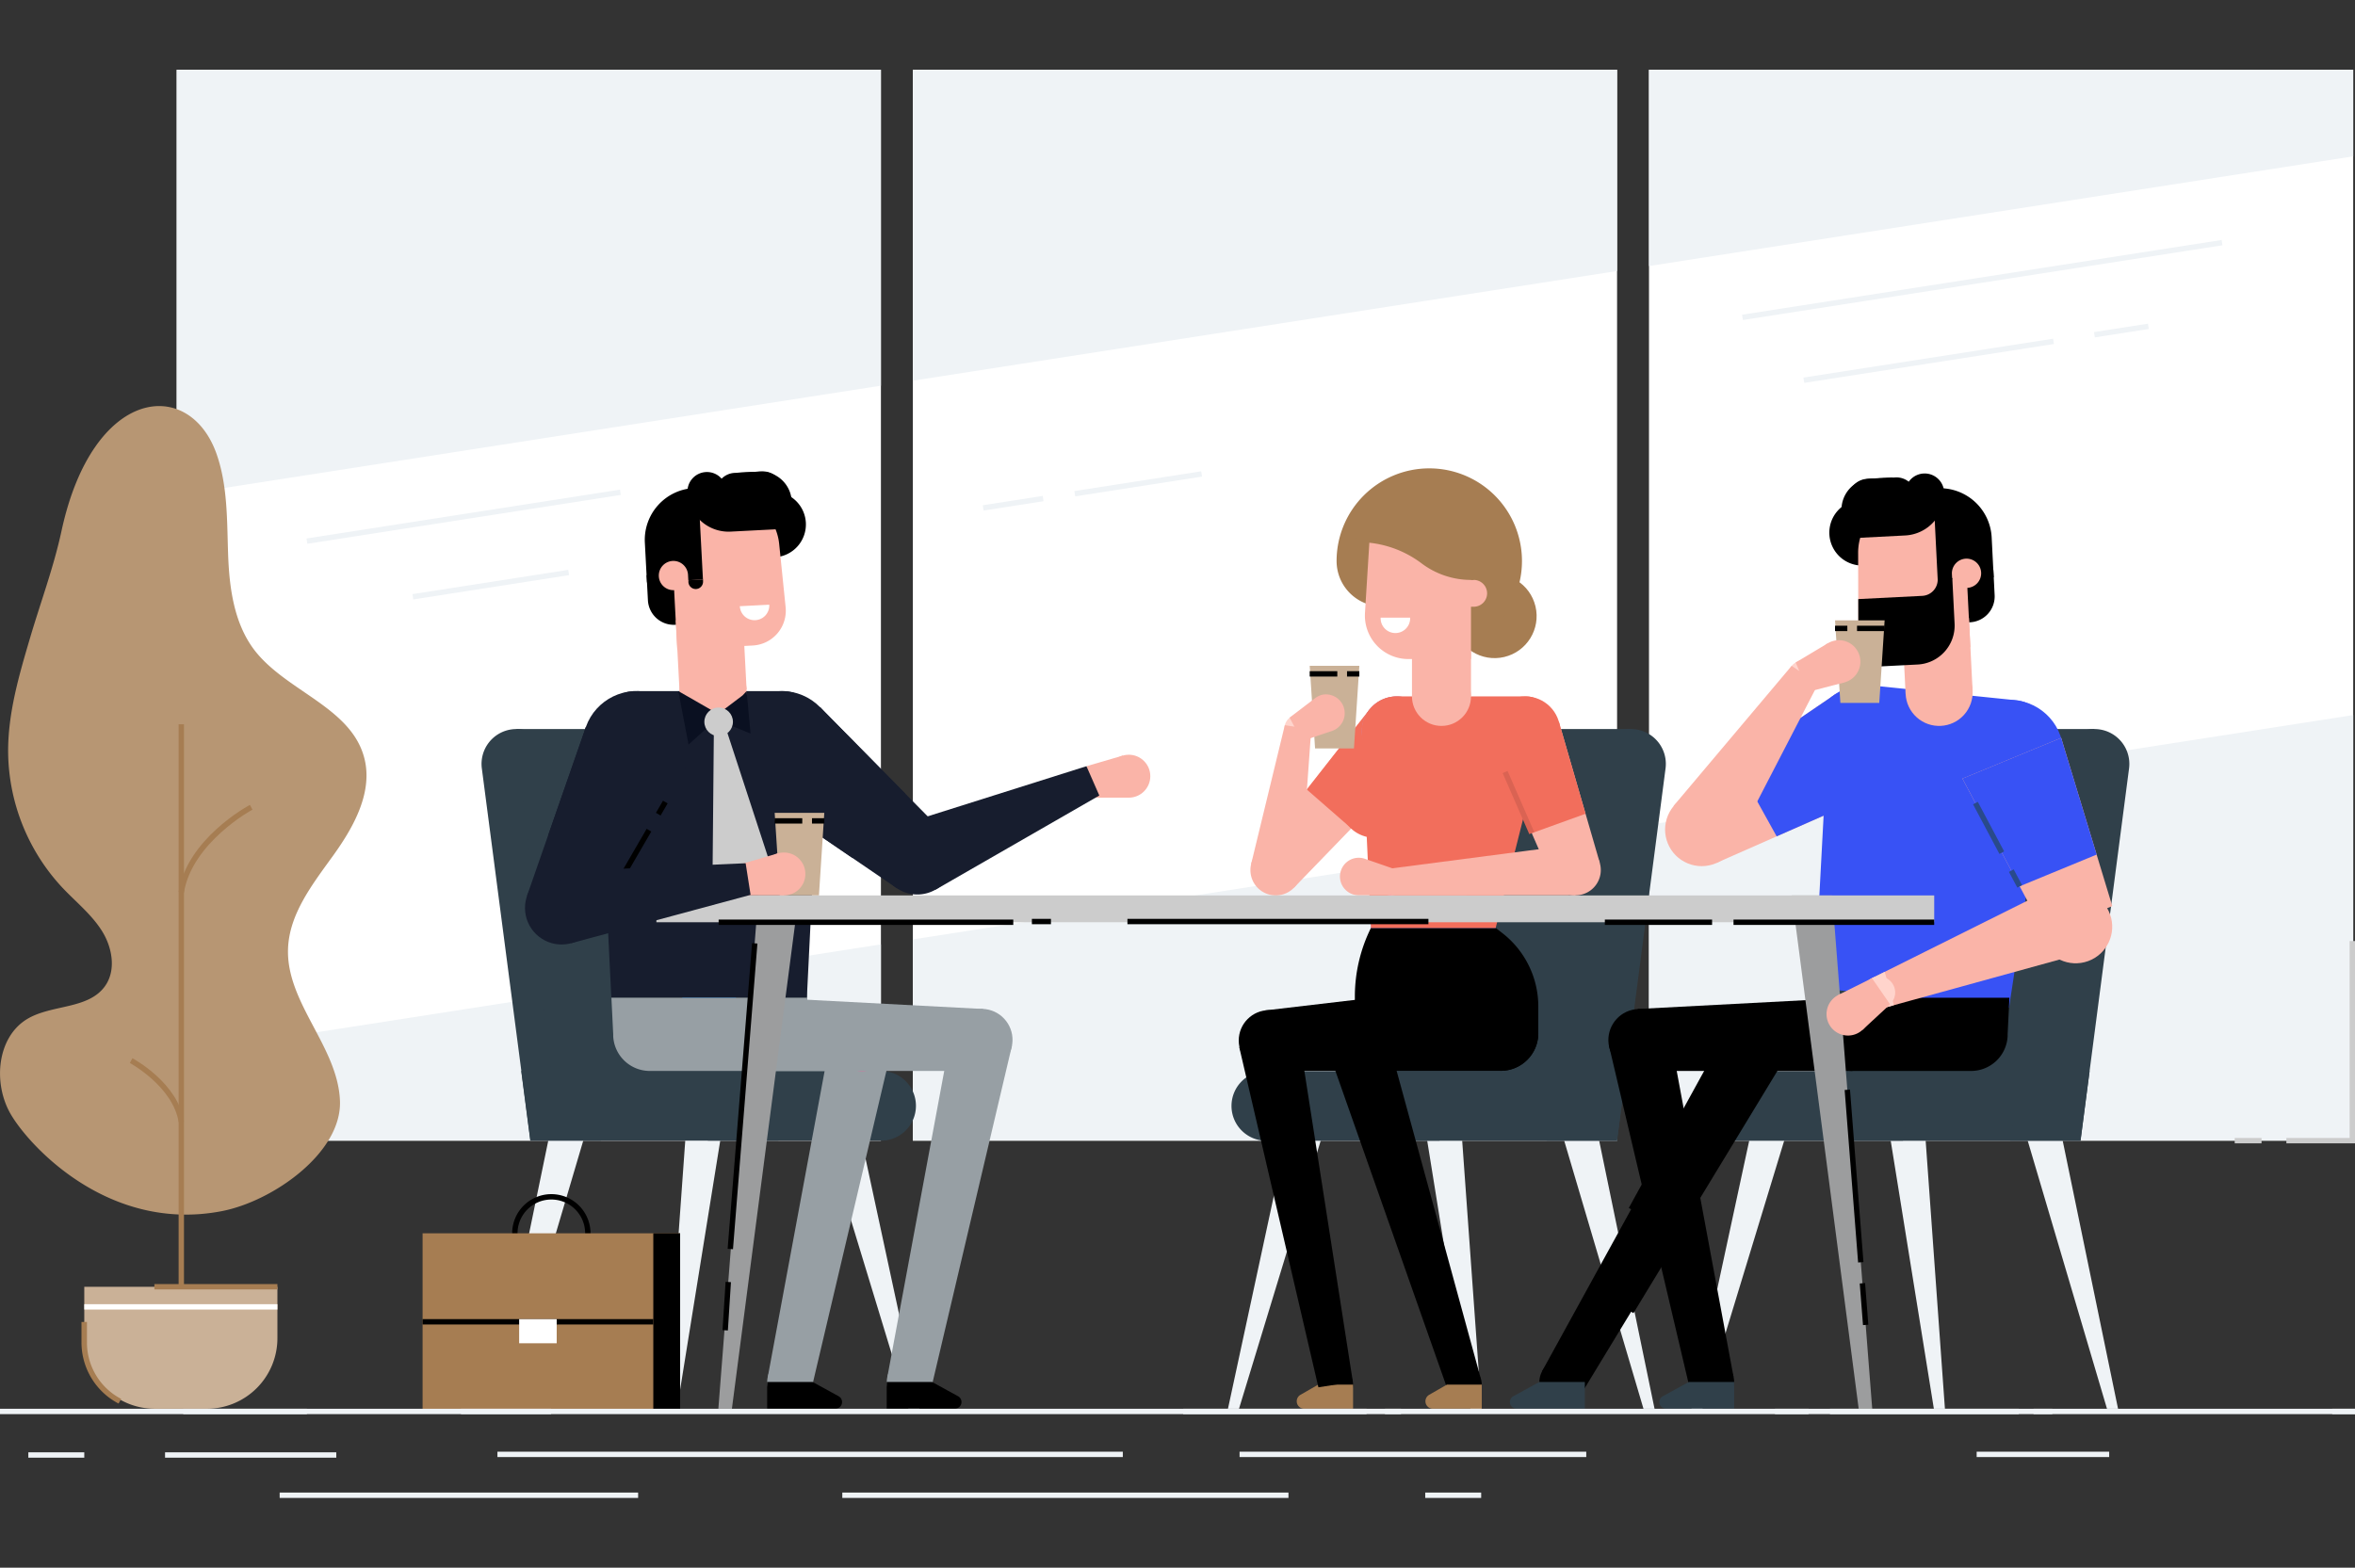 <svg id="_ÎÓÈ_1" data-name="—ÎÓÈ_1" xmlns="http://www.w3.org/2000/svg" viewBox="0 0 826 550"><rect x="0" y="0" width="826" height="550" fill="#333333" stroke="none"/><defs><style>.cls-1{fill:#fff;}.cls-2{fill:#eff3f6;}.cls-3{fill:#30404a;}.cls-4{fill:#a67d52;}.cls-5{fill:#fab4a8;}.cls-6{fill:#f26e5c;}.cls-7{fill:#ab9af7;}.cls-8{fill:#ff95a9;}.cls-9{fill:#da6353;}.cls-10{fill:#3852f5;}.cls-11{fill:#0078e3;}.cls-12{fill:none;}.cls-13{fill:#171d2e;}.cls-14{fill:#979fa4;}.cls-15{fill:#e5659b;}.cls-16{fill:#008ad1;}.cls-17{fill:#cab197;}.cls-18{fill:#ffd4cc;}.cls-19{fill:#294a8b;}.cls-20{fill:#9c9d9e;}.cls-21{fill:#ccc;}.cls-22{fill:#b79673;}.cls-23{fill:#0a1021;}</style></defs><title>Step By Step Illustrations v2</title><rect class="cls-1" x="320.18" y="24.47" width="247" height="375.72"/><rect class="cls-1" x="578.37" y="24.47" width="247" height="375.72"/><rect class="cls-1" x="61.98" y="24.47" width="247" height="375.72"/><polygon class="cls-2" points="61.98 369.81 308.97 331.32 308.97 400.19 61.98 400.19 61.98 369.81"/><polygon class="cls-2" points="320.18 329.58 567.17 291.1 567.17 400.19 320.18 400.19 320.18 329.58"/><polygon class="cls-2" points="825.37 250.87 825.37 400.19 578.37 400.19 578.37 289.35 825.37 250.87"/><polygon class="cls-2" points="61.98 24.47 308.97 24.47 308.97 135.31 61.98 173.79 61.98 24.47"/><polygon class="cls-2" points="567.17 24.47 567.17 95.08 320.18 133.56 320.18 24.47 567.17 24.47"/><polygon class="cls-2" points="825.37 24.47 825.37 54.85 578.37 93.34 578.37 24.47 825.37 24.47"/><rect class="cls-2" x="106.99" y="180.34" width="111.27" height="1.88" transform="translate(-25.98 27.21) rotate(-8.86)"/><rect class="cls-2" x="610.15" y="97.34" width="170.23" height="1.88" transform="translate(-6.84 108.21) rotate(-8.86)"/><rect class="cls-2" x="144.48" y="204.19" width="55.29" height="1.88" transform="translate(-29.53 28.94) rotate(-8.86)"/><rect class="cls-2" x="344.72" y="175.64" width="21.27" height="1.88" transform="translate(-22.95 56.81) rotate(-8.86)"/><rect class="cls-2" x="376.71" y="168.81" width="45.02" height="1.88" transform="translate(-21.38 63.51) rotate(-8.86)"/><rect class="cls-2" x="632.16" y="125.6" width="88.63" height="1.88" transform="translate(-11.42 105.62) rotate(-8.85)"/><rect class="cls-2" x="734.49" y="115.07" width="19.16" height="1.88" transform="translate(-8.99 115.94) rotate(-8.86)"/><polygon class="cls-2" points="629.07 389.44 597.14 494.25 593.26 494.25 615.84 389.44 629.07 389.44"/><polygon class="cls-2" points="661.42 389.44 678.29 494.25 682.17 494.25 674.64 389.44 661.42 389.44"/><polygon class="cls-2" points="708.02 389.44 739.01 494.25 742.89 494.25 721.25 389.44 708.02 389.44"/><path class="cls-3" d="M594.5,388h0a12.23,12.23,0,0,0,12.23,12.23h123l3.19-24.46H606.73A12.24,12.24,0,0,0,594.5,388Z"/><path class="cls-3" d="M705.05,400.19h24.67l3.19-24.46,13.84-106.14a12.23,12.23,0,0,0-10.55-13.71h0a12.24,12.24,0,0,0-13.71,10.55l-14.25,109.3Z"/><path class="cls-3" d="M642.81,400.19h24.66l3.19-24.46L684.5,269.59A12.22,12.22,0,0,0,674,255.88h0a12.23,12.23,0,0,0-13.71,10.55L646,375.73Z"/><polygon class="cls-3" points="734.6 255.78 673.96 255.78 658.78 387.96 721.44 387.96 734.6 255.78"/><polygon class="cls-2" points="286.7 389.44 318.63 494.25 322.5 494.25 299.92 389.44 286.7 389.44"/><polygon class="cls-2" points="254.35 389.44 237.47 494.25 233.6 494.25 241.12 389.44 254.35 389.44"/><polygon class="cls-2" points="207.75 389.44 176.76 494.25 172.88 494.25 194.52 389.44 207.75 389.44"/><path class="cls-3" d="M321.26,388h0A12.22,12.22,0,0,1,309,400.19h-123l-3.19-24.46H309A12.23,12.23,0,0,1,321.26,388Z"/><path class="cls-3" d="M210.72,400.19H186.05l-3.19-24.46L169,269.59a12.23,12.23,0,0,1,10.55-13.71h0a12.23,12.23,0,0,1,13.7,10.55l14.26,109.3Z"/><path class="cls-3" d="M273,400.19H248.29l-3.19-24.46L231.26,269.59a12.23,12.23,0,0,1,10.55-13.71h0a12.23,12.23,0,0,1,13.71,10.55l14.25,109.3Z"/><polygon class="cls-3" points="181.16 255.78 241.81 255.78 256.99 387.96 194.32 387.96 181.16 255.78"/><polygon class="cls-2" points="466.51 389.44 434.57 494.25 430.7 494.25 453.28 389.44 466.51 389.44"/><polygon class="cls-2" points="498.85 389.44 515.73 494.25 519.61 494.25 512.08 389.44 498.85 389.44"/><polygon class="cls-2" points="545.45 389.44 576.44 494.25 580.32 494.25 558.68 389.44 545.45 389.44"/><path class="cls-3" d="M431.94,388h0a12.22,12.22,0,0,0,12.23,12.23h123l3.19-24.46H444.17A12.23,12.23,0,0,0,431.94,388Z"/><path class="cls-3" d="M542.48,400.19h24.67l3.19-24.46,13.84-106.14a12.23,12.23,0,0,0-10.55-13.71h0a12.23,12.23,0,0,0-13.7,10.55l-14.26,109.3Z"/><path class="cls-3" d="M480.24,400.19h24.67l3.19-24.46,13.84-106.14a12.23,12.23,0,0,0-10.55-13.71h0a12.24,12.24,0,0,0-13.71,10.55l-14.25,109.3Z"/><polygon class="cls-3" points="572.04 255.78 511.39 255.78 496.21 387.96 558.88 387.96 572.04 255.78"/><path d="M193.38,446.43a13.74,13.74,0,1,1,13.74-13.74A13.75,13.75,0,0,1,193.38,446.43Zm0-25.59a11.86,11.86,0,1,0,11.86,11.85A11.86,11.86,0,0,0,193.38,420.84Z"/><rect class="cls-4" x="148.22" y="432.69" width="90.32" height="62.09"/><rect x="229.14" y="432.69" width="9.41" height="62.09"/><rect x="148.22" y="462.8" width="80.91" height="1.88"/><rect class="cls-1" x="182.09" y="462.8" width="13.17" height="8.47"/><polygon class="cls-5" points="498.69 265.07 453.85 311.44 440.47 299.77 480.28 249.01 498.69 265.07"/><polygon class="cls-6" points="498.69 265.08 473.97 290.63 458.34 276.99 480.28 249.01 498.69 265.08"/><circle class="cls-7" cx="502.73" cy="325.55" r="21.88"/><circle class="cls-7" cx="489.9" cy="256.56" r="12.23"/><circle cx="468.46" cy="485.78" r="6.12"/><path d="M480.85,325.55H524.6l2.36,1.83a32.59,32.59,0,0,1,12.59,25.73v9.4a13.18,13.18,0,0,1-13.17,13.18h-38a13.18,13.18,0,0,1-13.17-13.18V349.63A54.22,54.22,0,0,1,480.85,325.55Z"/><polygon class="cls-5" points="546.75 253.17 561.13 302.76 544.44 308.78 523.79 261.46 546.75 253.17"/><path class="cls-6" d="M477.69,257.13l3.16,68.42H524.6l18.08-71.85a7.53,7.53,0,0,0-7.3-9.37H489.9A12.23,12.23,0,0,0,477.69,257.13Z"/><path class="cls-6" d="M501.37,252.33a12.23,12.23,0,1,1-15.71-7.24A12.23,12.23,0,0,1,501.37,252.33Z"/><path class="cls-6" d="M507.13,267.53l-14.83,21.2-.17-.12a12.1,12.1,0,0,1-21.74-9.77,12.25,12.25,0,0,1,1.91-4.1l-.05,0,14.82-21.2Z"/><circle class="cls-6" cx="535" cy="256.56" r="12.23"/><polygon class="cls-6" points="523.79 261.46 537.26 292.31 556.12 285.5 546.75 253.17 523.79 261.46"/><circle cx="488.38" cy="362.51" r="13.17"/><circle cx="526.38" cy="362.51" r="13.17"/><path class="cls-4" d="M462.35,485.78h12.23v8.46H457.44a2.62,2.62,0,0,1-2.62-2.62h0a2.61,2.61,0,0,1,1.32-2.27Z"/><circle cx="445.12" cy="365.04" r="10.64"/><polygon points="434.66 367.38 462.42 486.72 474.51 484.83 455.69 364.1 434.66 367.38"/><circle cx="513.61" cy="485.78" r="6.12"/><circle cx="475.91" cy="365.04" r="10.64"/><rect class="cls-5" x="495.24" y="218.85" width="20.7" height="25.49"/><circle class="cls-5" cx="505.59" cy="244.33" r="10.35"/><circle class="cls-4" cx="524.22" cy="216.13" r="14.74" transform="translate(-35.63 126.22) rotate(-13.28)"/><path class="cls-4" d="M468.8,196.83a32.51,32.51,0,1,1,32.51,32.51l-16.58-16.58a15.93,15.93,0,0,1-15.93-15.93Z"/><path class="cls-5" d="M516.88,212.87h-4.7v-9.41h4.7a4.71,4.71,0,0,1,4.71,4.71h0A4.7,4.7,0,0,1,516.88,212.87Z"/><path class="cls-5" d="M480.59,185.58h35.35v45.64H494A15.25,15.25,0,0,1,478.76,215Z"/><path class="cls-4" d="M515.94,203.46h.94V176.29h-28a13.38,13.38,0,0,0-13.39,13.39v.53h.94a36.8,36.8,0,0,1,22.19,7.45h0a28.79,28.79,0,0,0,17.32,5.8Z"/><polygon points="486.83 349.43 443.87 354.48 445.12 375.68 488.38 375.68 486.83 349.43"/><circle class="cls-8" cx="487.85" cy="309.44" r="4.7" transform="translate(-86.12 243.77) rotate(-25.86)"/><rect class="cls-9" x="531.64" y="269.91" width="1.88" height="23.38" transform="translate(-68.18 236.53) rotate(-23.58)"/><path class="cls-1" d="M494.6,216.69a5.18,5.18,0,1,1-10.35,0Z"/><polygon class="cls-5" points="643.66 243.61 589.58 280.41 602 302.75 661.83 276.38 643.66 243.61"/><polygon class="cls-10" points="608.71 267.39 623.15 293.43 661.84 276.38 643.66 243.61 608.71 267.39"/><circle class="cls-5" cx="596.82" cy="291.01" r="12.83" transform="translate(97.38 728.55) rotate(-67.21)"/><rect class="cls-2" x="174.47" y="509.31" width="219.35" height="1.88"/><rect class="cls-2" x="98.09" y="523.65" width="125.73" height="1.88"/><rect class="cls-2" x="295.43" y="523.65" width="156.49" height="1.88"/><rect class="cls-2" x="57.89" y="509.53" width="60.06" height="1.88"/><rect class="cls-2" x="434.77" y="509.31" width="121.6" height="1.88"/><polygon class="cls-5" points="393.82 265.09 381.19 268.78 382.77 279.84 395.93 279.84 393.82 265.09"/><path class="cls-3" d="M636.42,346.56a34,34,0,0,0,1.18,13l63.29,6.48a34.31,34.31,0,1,0-64.47-19.5Z"/><path class="cls-11" d="M661.19,349.09a9.41,9.41,0,1,0,10.32-8.4A9.42,9.42,0,0,0,661.19,349.09Z"/><circle class="cls-10" cx="654.26" cy="259.15" r="18.82" transform="translate(-18.97 464.04) rotate(-38.54)"/><circle class="cls-10" cx="704.93" cy="264.34" r="18.82" transform="translate(-30.05 101.24) rotate(-8.04)"/><circle class="cls-3" cx="691.39" cy="362.89" r="12.84"/><circle cx="600.31" cy="484.84" r="7.94" transform="translate(-95.33 150.89) rotate(-13.28)"/><circle cx="575.01" cy="364.85" r="10.88" transform="translate(-68.44 141.87) rotate(-13.28)"/><polygon points="608.02 483.01 585.52 361.87 564.34 366.86 592.57 486.66 608.02 483.01"/><path class="cls-3" d="M584.37,494.24h23.88v-9.4H592.36l-9.12,5a2.35,2.35,0,0,0-1.23,2.07h0A2.35,2.35,0,0,0,584.37,494.24Z"/><circle class="cls-3" cx="649.73" cy="362.89" r="12.84"/><circle cx="547.88" cy="484.84" r="7.94" transform="translate(-96.74 138.85) rotate(-13.28)"/><circle class="cls-3" cx="616.96" cy="364.92" r="10.88" transform="translate(-77.34 543.14) rotate(-45)"/><polygon points="554.83 488.66 625.85 371.7 606.77 361.21 540.91 481.01 554.83 488.66"/><path class="cls-3" d="M532,494.24h23.87v-9.4H539.93l-9.12,5a2.37,2.37,0,0,0-1.23,2.07h0A2.36,2.36,0,0,0,532,494.24Z"/><circle class="cls-3" cx="691.39" cy="362.89" r="12.84"/><path class="cls-10" d="M641.4,252.81l-5,93.75,68.25,7,14.12-92.81a13.17,13.17,0,0,0-11.68-15.08l-51.23-5.25A13.18,13.18,0,0,0,641.4,252.81Z"/><path d="M636.25,350.05l.63,12.84,0,.63a12.84,12.84,0,0,0,12.83,12.21h41.63a12.83,12.83,0,0,0,12.82-12.21l0-.63.63-12.84Z"/><path d="M653.79,198.4l3.41-.17L656,175.17l-3.42.17a11.55,11.55,0,0,0-10.94,12.11h0A11.54,11.54,0,0,0,653.79,198.4Z"/><path d="M691.59,200.43h8a0,0,0,0,1,0,0v17.92a0,0,0,0,1,0,0H682.5a0,0,0,0,1,0,0v-8.83A9.09,9.09,0,0,1,691.59,200.43Z" transform="translate(1391.77 383.75) rotate(177.12)"/><rect class="cls-5" x="667.7" y="217.41" width="23.52" height="25.49" transform="translate(1369.65 425.83) rotate(177.12)"/><path d="M646,168h8.7a9.86,9.86,0,0,1,9.86,9.86v8.94a10.91,10.91,0,0,1-10.91,10.91H646a0,0,0,0,1,0,0V168A0,0,0,0,1,646,168Z" transform="translate(1319.01 332.51) rotate(177.12)"/><path class="cls-5" d="M660.77,228.59l30.32-1.53-1.72-34.14a18.84,18.84,0,0,0-19.75-17.86h0a18.84,18.84,0,0,0-17.89,18.84l.06,26.17A8.55,8.55,0,0,0,660.77,228.59Z"/><path class="cls-12" d="M655.62,207.19,657.41,191Z"/><path d="M678.81,170.9h19.66a0,0,0,0,1,0,0v32.19a0,0,0,0,1,0,0H697a18.18,18.18,0,0,1-18.18-18.18v-14A0,0,0,0,1,678.81,170.9Z" transform="translate(1385.82 339.12) rotate(177.12)"/><path class="cls-5" d="M690,206.25l-5.12.26-.26-5.12a5.15,5.15,0,0,1,4.87-5.39h0a5.13,5.13,0,0,1,5.38,4.87h0A5.13,5.13,0,0,1,690,206.25Z"/><path d="M648.79,188.86l19.45-1a14.42,14.42,0,0,0,13.66-15.1,6.84,6.84,0,1,0-13.66.68.73.73,0,0,1-.68.76l-19.46,1Z"/><path d="M655.71,181.66l9.67-.49a6.84,6.84,0,1,0-.68-13.66L655,168a6.84,6.84,0,1,0,.69,13.66Z"/><circle class="cls-5" cx="680.11" cy="242.88" r="11.76" transform="translate(43.84 584.49) rotate(-47.88)"/><path d="M651.8,227a6.86,6.86,0,0,0,7.2,6.83l13.56-.69a13.68,13.68,0,0,0,13-14.35l-.81-16-5.12.26h0a5.7,5.7,0,0,1-5.41,6l-22.44,1.13Z"/><polygon points="649.04 350.07 574.43 353.99 575.01 375.73 649.73 375.73 649.04 350.07"/><path class="cls-3" d="M283,350.05a34.07,34.07,0,0,1-2.49,12.84H216.92A34.3,34.3,0,1,1,283,350.05Z"/><circle class="cls-11" cx="248.72" cy="350.05" r="9.41"/><path class="cls-13" d="M327.78,289.68A12.83,12.83,0,1,0,333.07,307,12.83,12.83,0,0,0,327.78,289.68Z"/><polygon class="cls-13" points="263.57 276.82 314.51 311.6 330.89 292 287.6 248.08 263.57 276.82"/><circle class="cls-13" cx="274.19" cy="261.28" r="18.82"/><polygon class="cls-13" points="263.57 276.82 298.91 300.95 317.65 278.55 287.61 248.08 263.57 276.82"/><circle class="cls-14" cx="318.97" cy="484.84" r="7.94" transform="translate(-226.18 683.88) rotate(-76.72)"/><circle class="cls-14" cx="344.27" cy="364.85" r="10.88" transform="translate(-89.92 616.08) rotate(-76.72)"/><polygon class="cls-14" points="326.71 486.66 354.94 366.86 333.76 361.87 311.25 483.01 326.71 486.66"/><path d="M334.91,494.24H311v-9.4h15.89l9.12,5a2.35,2.35,0,0,1,1.23,2.07h0A2.36,2.36,0,0,1,334.91,494.24Z"/><circle class="cls-14" cx="277.02" cy="484.84" r="7.94" transform="translate(-258.49 643.06) rotate(-76.72)"/><circle class="cls-15" cx="302.32" cy="364.85" r="10.88" transform="translate(-122.23 575.26) rotate(-76.72)"/><path class="cls-16" d="M313.54,364.87s0,.27,0,.77a8.83,8.83,0,0,1-.11.94,7.76,7.76,0,0,1-.27,1.26,10.84,10.84,0,0,1-1.42,3.16,11.22,11.22,0,0,1-8.12,5c-.47,0-.94.07-1.45.07a12.33,12.33,0,0,1-1.44-.12,11.38,11.38,0,0,1-2.93-.84,11.59,11.59,0,0,1-2.66-1.66,12.53,12.53,0,0,1-2.14-2.39,11.89,11.89,0,0,1-1.39-2.95,11.28,11.28,0,0,1,0-6.51,11.56,11.56,0,0,1,1.39-3,12.29,12.29,0,0,1,2.14-2.4,11.9,11.9,0,0,1,2.66-1.65,11.46,11.46,0,0,1,5.81-.9,11.21,11.21,0,0,1,8.13,5,11,11,0,0,1,1.42,3.16,11.82,11.82,0,0,1,.38,2.2l0,.79Zm-.94,0,0-.72a5.27,5.27,0,0,0-.1-.87,6.58,6.58,0,0,0-.24-1.15,9.67,9.67,0,0,0-1.29-2.9,10.39,10.39,0,0,0-2.88-2.94,10.75,10.75,0,0,0-4.54-1.69,10.6,10.6,0,0,0-5.4.8,10.4,10.4,0,0,0-5.75,6.46,11.6,11.6,0,0,0-.46,3,11.43,11.43,0,0,0,.44,3,10.39,10.39,0,0,0,3.26,5,10.76,10.76,0,0,0,2.48,1.56,10.25,10.25,0,0,0,2.7.78,9,9,0,0,0,1.39.13c.42,0,.9,0,1.33-.06a10.47,10.47,0,0,0,7.6-4.65,10.21,10.21,0,0,0,1.35-2.95,8.29,8.29,0,0,0,.25-1.17,6.71,6.71,0,0,0,.11-.89c0-.5,0-.77,0-.77Z"/><polygon class="cls-14" points="284.76 486.66 312.99 366.86 291.81 361.87 269.31 483.01 284.76 486.66"/><path d="M293,494.24H269.08v-9.4H285l9.12,5a2.35,2.35,0,0,1,1.23,2.07h0A2.35,2.35,0,0,1,293,494.24Z"/><circle class="cls-3" cx="269.55" cy="362.89" r="12.84"/><circle class="cls-15" cx="302.32" cy="364.92" r="10.88" transform="translate(-169.49 320.66) rotate(-45)"/><path class="cls-13" d="M287.63,256.28,283,350.05H214.42l-4.6-93.77A13.17,13.17,0,0,1,223,242.46h51.49A13.17,13.17,0,0,1,287.63,256.28Z"/><path class="cls-14" d="M283,350.05l-.63,12.84,0,.63a12.84,12.84,0,0,1-12.83,12.21H227.91a12.84,12.84,0,0,1-12.83-12.21l0-.63-.63-12.84Z"/><polygon class="cls-14" points="270.23 350.07 344.85 353.99 344.27 375.73 269.55 375.73 270.23 350.07"/><circle class="cls-13" cx="223.26" cy="261.28" r="18.82" transform="translate(-66.84 445.55) rotate(-81.91)"/><circle class="cls-5" cx="395.93" cy="272.32" r="7.53"/><rect x="557.01" y="397.79" width="58.28" height="1.88" transform="translate(-45.64 720.28) rotate(-61.2)"/><rect x="563.99" y="444.83" width="33.76" height="1.88" transform="translate(-101.65 710.89) rotate(-58.73)"/><polygon class="cls-17" points="645.5 246.62 659.14 246.62 661.02 217.65 643.62 217.65 645.5 246.62"/><rect x="651.34" y="219.53" width="9.68" height="1.88"/><rect x="643.62" y="219.53" width="4.32" height="1.88"/><polygon class="cls-17" points="287.24 314.15 273.59 314.15 271.71 285.17 289.12 285.17 287.24 314.15"/><rect x="271.71" y="287.06" width="9.68" height="1.88"/><rect x="284.8" y="287.06" width="4.32" height="1.88"/><path class="cls-18" d="M638.18,235.84a5.65,5.65,0,1,0-4,6.89A5.65,5.65,0,0,0,638.18,235.84Z"/><polygon class="cls-5" points="641.12 225.67 629.82 232.42 634.14 242.73 646.88 239.42 641.12 225.67"/><path class="cls-5" d="M652.27,230.24a7.53,7.53,0,1,1-9.18-5.39A7.53,7.53,0,0,1,652.27,230.24Z"/><polygon class="cls-5" points="608.21 296.91 637.73 239.86 628.4 233.62 587.01 282.73 608.21 296.91"/><polygon class="cls-13" points="328.15 312.13 385.58 279.1 381.07 268.81 317.88 288.77 328.15 312.13"/><polygon class="cls-5" points="688.31 273.17 717.25 327.63 740.87 317.89 722.94 258.89 688.31 273.17"/><polygon class="cls-10" points="688.31 273.16 708.38 310.95 735.38 299.82 722.94 258.88 688.31 273.16"/><rect class="cls-19" x="705.98" y="305.07" width="1.88" height="6.25" transform="translate(-61.96 367.7) rotate(-27.98)"/><rect class="cls-19" x="696.55" y="280.6" width="1.88" height="19.69" transform="translate(-54.74 361.19) rotate(-27.98)"/><path class="cls-5" d="M474.41,313.74a6.41,6.41,0,0,0,2.14.36h0l11.29,0L489.4,305l-10.67-3.7a6.58,6.58,0,0,0-4.32,12.44Z"/><path class="cls-18" d="M459.67,254a4.7,4.7,0,1,0-3,6A4.69,4.69,0,0,0,459.67,254Z"/><path class="cls-5" d="M543.78,306.37a8.88,8.88,0,1,1,10,7.67A8.88,8.88,0,0,1,543.78,306.37Z"/><path class="cls-5" d="M438.65,306.41a8.89,8.89,0,1,1,10,7.66A8.89,8.89,0,0,1,438.65,306.41Z"/><polygon class="cls-5" points="552.58 314.11 487.85 314.15 487.25 304.78 551.44 296.41 552.58 314.11"/><polygon class="cls-17" points="474.89 262.57 461.25 262.57 459.37 233.6 476.78 233.6 474.89 262.57"/><rect x="459.37" y="235.48" width="9.68" height="1.88"/><rect x="472.46" y="235.48" width="4.32" height="1.88"/><path class="cls-5" d="M463.23,243.91a6.6,6.6,0,0,0-1.91,1h0l-9,6.86,4.36,8.2,10.7-3.59a6.59,6.59,0,0,0-4.18-12.49Z"/><polygon class="cls-5" points="456.33 305.9 459.91 255.87 450.64 254.42 438.82 303.17 456.33 305.9"/><circle class="cls-5" cx="728.58" cy="321.61" r="12.83" transform="matrix(0.94, -0.34, 0.34, 0.94, -66.19, 270.54)"/><polygon points="486.18 362.23 519.51 484.16 507.84 487.81 465.87 368.58 486.18 362.23"/><path class="cls-4" d="M507.49,485.78h12.23v8.46H502.59a2.62,2.62,0,0,1-2.63-2.62h0a2.63,2.63,0,0,1,1.32-2.27Z"/><circle class="cls-8" cx="261.78" cy="308.5" r="5.64"/><polygon class="cls-13" points="205.48 255.11 184.84 314.32 208.06 324.98 239.53 270.73 205.48 255.11"/><polygon class="cls-13" points="239.53 270.73 219.33 305.54 192.24 293.12 205.48 255.11 239.53 270.73"/><circle class="cls-13" cx="196.97" cy="318.53" r="12.83" transform="translate(-174.99 274.92) rotate(-51.58)"/><polygon class="cls-20" points="628.45 314.17 651.92 494.25 656.67 494.25 642.62 314.17 628.45 314.17"/><polygon class="cls-20" points="280.17 314.17 256.71 494.25 251.96 494.25 266 314.17 280.17 314.17"/><polygon class="cls-5" points="722.86 310.13 656.59 343.18 660.61 353.68 664.28 352.66 669.72 351.16 731.99 333.99 722.86 310.13"/><polygon class="cls-18" points="660.6 353.67 656.59 343.18 661.05 340.95 664.28 352.66 660.6 353.67"/><circle class="cls-5" cx="274.95" cy="306.62" r="7.53"/><polygon class="cls-21" points="250.39 255.33 249.94 304.72 263.19 309.7 269.86 302.19 254.54 255.33 250.39 255.33"/><polygon class="cls-5" points="272.83 299.39 260.2 303.08 261.78 314.15 274.95 314.15 272.83 299.39"/><rect class="cls-21" x="230.22" y="314.15" width="448.19" height="9.41"/><path class="cls-5" d="M641.43,359.14a7.52,7.52,0,1,1,10.09,3.38A7.52,7.52,0,0,1,641.43,359.14Z"/><circle class="cls-18" cx="659.1" cy="348.23" r="5.64" transform="translate(119.8 862.84) rotate(-71.51)"/><polygon class="cls-5" points="653.28 361.31 662.94 352.37 656.58 343.18 644.8 349.05 653.28 361.31"/><rect x="252.06" y="322.62" width="103.34" height="1.88"/><rect x="361.93" y="322.37" width="6.68" height="1.88"/><rect x="395.44" y="322.37" width="105.57" height="1.88"/><rect x="608.02" y="322.62" width="70.38" height="1.88"/><rect x="562.89" y="322.62" width="37.61" height="1.88"/><rect x="649.36" y="382.25" width="1.88" height="60.7" transform="translate(-30.12 51.82) rotate(-4.46)"/><rect x="652.86" y="450.2" width="1.88" height="14.65" transform="translate(-33.6 52.23) rotate(-4.46)"/><rect x="206.63" y="383.6" width="107.58" height="1.88" transform="translate(-143.63 613.53) rotate(-85.43)"/><rect x="246.4" y="457.29" width="16.98" height="1.88" transform="translate(-218.59 683.53) rotate(-86.36)"/><rect x="229.66" y="282.56" width="4.92" height="1.88" transform="translate(-129.58 342.03) rotate(-59.88)"/><rect x="212.62" y="298.95" width="19.99" height="1.88" transform="translate(-148.5 341.97) rotate(-59.88)"/><polygon class="cls-13" points="200.31 330.92 263.26 313.95 261.53 302.86 196.42 305.71 200.31 330.92"/><rect class="cls-2" y="494.25" width="826" height="1.88"/><path class="cls-22" d="M21.56,186.34c-2.77,12.82-7.4,25.16-11.1,37.75C6.65,237,2.8,250.21,2.85,263.71a70.71,70.71,0,0,0,19.08,47.77c4.73,5,10.24,9.38,13.88,15.22s5,13.86.92,19.41c-5.87,8-18.41,6.28-27,11.28C-1,363.69-2.54,379.75,3.61,390.63s34.18,42,74.16,34.29c17.9-3.45,42.16-20.48,41.47-38.69-.73-19-18.83-34.33-18.22-53.3.41-12.42,8.76-22.92,16-33s14-22.43,10.64-34.41C122.75,247.85,100,242.4,89,227.77,82,218.35,80.4,206,80,194.18s-.14-23.85-4.07-35C66.37,132.27,32.53,135.48,21.56,186.34Z"/><rect class="cls-4" x="62.65" y="254.11" width="1.88" height="204.39"/><path class="cls-4" d="M64.51,313.17l-1.85-.31c3-18.49,24.07-30,25-30.47l.89,1.66C88.3,284.16,67.41,295.6,64.51,313.17Z"/><path class="cls-4" d="M62.66,393.66c-2.06-12.51-17-20.65-17.11-20.73l.89-1.66c.65.35,15.87,8.67,18.07,22.08Z"/><path class="cls-17" d="M29.56,451.45H97.3a0,0,0,0,1,0,0V469.5a24.75,24.75,0,0,1-24.75,24.75H54.3A24.75,24.75,0,0,1,29.56,469.5V451.45A0,0,0,0,1,29.56,451.45Z"/><path class="cls-4" d="M41.58,492.42a24.19,24.19,0,0,1-13-21.46v-7.17H30.5V471a22.29,22.29,0,0,0,12,19.79Z"/><rect class="cls-1" x="29.56" y="457.56" width="67.74" height="1.88"/><rect class="cls-4" x="54.15" y="450.5" width="43.15" height="1.88"/><rect class="cls-2" x="64.26" y="494.25" width="43.39" height="1.88"/><rect class="cls-2" x="622.56" y="494.25" width="11.78" height="1.88"/><rect class="cls-2" x="641.84" y="494.25" width="66.23" height="1.88"/><rect class="cls-2" x="713.25" y="494.25" width="6.59" height="1.88"/><rect class="cls-2" x="818.01" y="494.25" width="7.99" height="1.88"/><rect class="cls-2" x="414.99" y="494.25" width="64.32" height="1.88"/><rect class="cls-2" x="161.68" y="494.25" width="31.61" height="1.88"/><rect class="cls-2" x="485.76" y="494.25" width="5.64" height="1.88"/><rect class="cls-2" x="693.3" y="509.31" width="46.48" height="1.88"/><rect class="cls-2" x="499.89" y="523.65" width="19.62" height="1.88"/><rect class="cls-2" x="9.94" y="509.53" width="19.62" height="1.88"/><polygon class="cls-21" points="826 401.13 801.93 401.13 801.93 399.25 824.12 399.25 824.12 330.16 826 330.16 826 401.13"/><rect class="cls-21" x="783.81" y="399.25" width="9.41" height="1.88"/><path d="M271.73,195.52l-3.42.18-1.21-23.06,3.42-.18a11.56,11.56,0,0,1,12.13,10.93h0A11.55,11.55,0,0,1,271.73,195.52Z"/><path d="M227.23,201.32h17.1a0,0,0,0,1,0,0v17.92a0,0,0,0,1,0,0h-8a9.09,9.09,0,0,1-9.09-9.09v-8.83A0,0,0,0,1,227.23,201.32Z" transform="translate(-10.71 12.67) rotate(-3.01)"/><rect class="cls-5" x="237.68" y="217" width="23.52" height="25.49" transform="translate(-11.71 13.41) rotate(-3.01)"/><path d="M259.32,165.36H267a10.91,10.91,0,0,1,10.91,10.91v8.94a9.86,9.86,0,0,1-9.86,9.86h-8.7a0,0,0,0,1,0,0V165.36a0,0,0,0,1,0,0Z" transform="translate(-9.09 14.35) rotate(-3.01)"/><path class="cls-5" d="M264,226.47l-26.46,1.39-1.79-34.14a18.82,18.82,0,0,1,17.81-19.79h0a18.83,18.83,0,0,1,19.73,16.9L275.55,213A12.23,12.23,0,0,1,264,226.47Z"/><path class="cls-12" d="M274.94,207l-1.64-16.18Z"/><path d="M244.23,171.66h1.49a0,0,0,0,1,0,0v32.19a0,0,0,0,1,0,0H226.05a0,0,0,0,1,0,0v-14A18.18,18.18,0,0,1,244.23,171.66Z" transform="translate(-9.53 12.64) rotate(-3.01)"/><path class="cls-5" d="M236.47,207.05l5.12-.27-.27-5.12a5.14,5.14,0,0,0-5.39-4.86h0a5.13,5.13,0,0,0-4.85,5.4h0A5.12,5.12,0,0,0,236.47,207.05Z"/><path d="M275.72,185.51l-19.46,1a14.43,14.43,0,0,1-15.13-13.62,6.84,6.84,0,1,1,13.66-.72.71.71,0,0,0,.76.67l19.45-1Z"/><path d="M268.1,179.06l-9.68.51a6.84,6.84,0,1,1-.72-13.66l9.68-.51a6.84,6.84,0,0,1,.72,13.66Z"/><path d="M244.15,206.65h0a2.57,2.57,0,0,1-2.69-2.43l0-.64,5.13-.27,0,.64A2.58,2.58,0,0,1,244.15,206.65Z"/><circle class="cls-5" cx="250.11" cy="242.47" r="11.76"/><path class="cls-1" d="M259.49,212.68a5.17,5.17,0,0,0,10.33-.53Z"/><polygon class="cls-23" points="261.87 242.47 263.26 257.37 254.01 253.6 251.43 252.88 250.11 253.47 241.5 261.21 237.91 242.47 241.12 244.29 250.11 249.46 253.15 249.5 260.42 244.01 261.87 242.47"/><circle class="cls-21" cx="252.06" cy="253.24" r="5.01"/></svg>